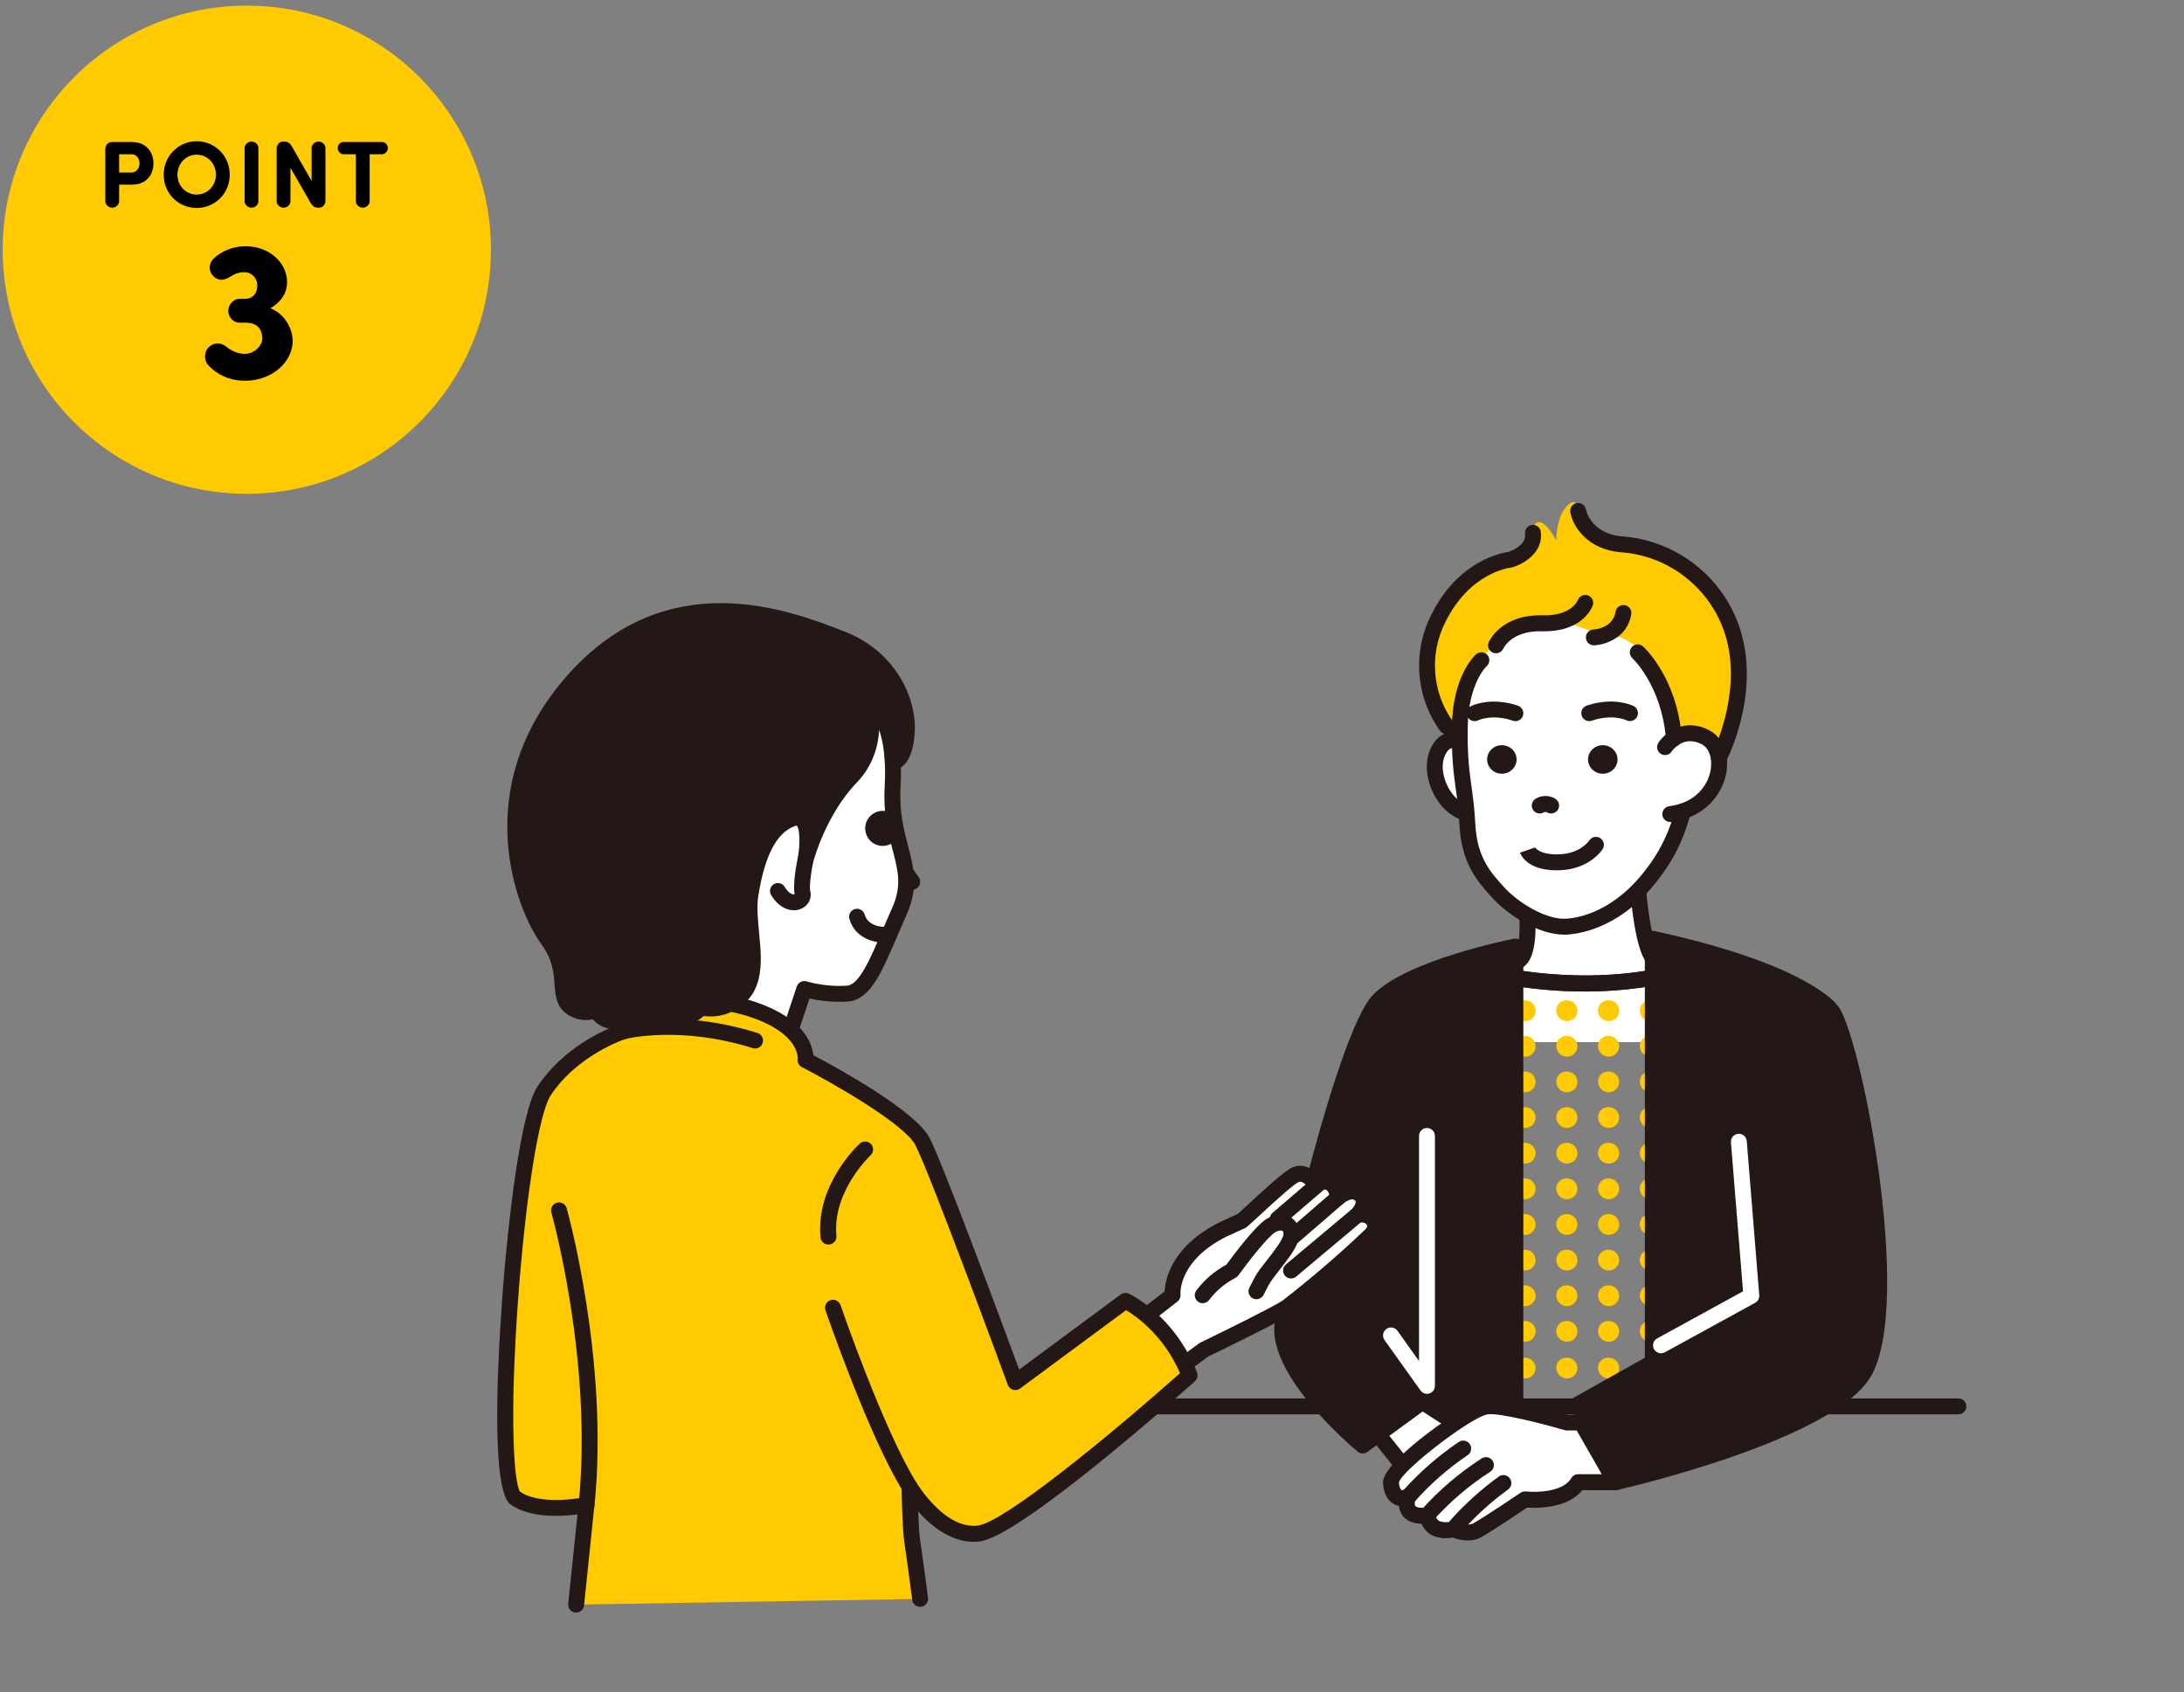 <?xml version="1.0" encoding="UTF-8"?><svg id="_レイヤー_2" xmlns="http://www.w3.org/2000/svg" viewBox="0 0 462 358"><rect x="0" y="0" width="462" height="358" fill="#808080" stroke="none"/><defs><style>.cls-1{fill:none;}.cls-2{fill:#fff;}.cls-3{fill:#ffca00;}.cls-4{fill:#231815;}.cls-5{isolation:isolate;}</style></defs><g id="_イラスト"><rect class="cls-1" x="0" width="462" height="358"/></g><g id="_指示"><g><g id="_グループ_114"><path class="cls-4" d="m414.28,299.21h-229.3c-.93,0-1.68-.75-1.68-1.68s.75-1.68,1.68-1.68h229.3c.93,0,1.68.75,1.68,1.68s-.75,1.68-1.68,1.68Z"/><path id="_パス_959" class="cls-3" d="m363.67,160.27s6.59-12.72,3.2-25.43c-2.87-10.79-12.18-18.63-23.3-19.64-8.59-.48-9.72-7.11-9.72-7.11,0,0-.06-3.44-2.4-1.01-2.34,2.43-2.24,7.28-2.24,7.28,0,0-1.89-3.72-3.5-3.88s-1.42,2.23-1.42,2.23c.48,4.2-4.88,5.7-4.88,5.7,0,0-9.47.94-15.14,12.41-3.72,7.33-3.06,16.11,1.72,22.8l13.15,12.57"/><path id="_パス_960" class="cls-2" d="m314.52,205.36s5.07,0,7.29-2.68.98-12.19.98-12.19l23.66-6.66s.98,16.16,3.2,18.85,7.29,2.68,7.29,2.68l.9,15.11h-43.32v-15.11Z"/><path class="cls-4" d="m310.54,286.3s-.07,0-.1,0c-.93-.05-1.64-.85-1.58-1.78l4.61-78.83c.03-.5.28-.97.69-1.26s.93-.39,1.42-.26c.19.05,18.9,4.91,38.52,0,.49-.12,1.01-.02,1.41.28.4.3.65.76.68,1.27l3.96,78.83c.05.93-.67,1.72-1.6,1.76-.92.04-1.72-.67-1.76-1.6l-3.86-76.81c-16.15,3.57-30.96,1.11-36.22,0l-4.49,76.83c-.05.89-.79,1.58-1.68,1.58Z"/><g id="_グループ_113"><path id="_パス_962" class="cls-3" d="m331.48,211.62h-.14c-1.18,0-2.14.97-2.13,2.15,0,.02,0,.03,0,.05.04,1.23,1.05,2.2,2.28,2.2,1.22,0,2.2-.99,2.2-2.2s-.99-2.2-2.2-2.2h0Z"/><path id="_パス_963" class="cls-3" d="m349.16,211.62h-.15c-1.18,0-2.14.97-2.13,2.15,0,.02,0,.03,0,.05.04,1.23,1.05,2.21,2.28,2.2,1.22,0,2.2-.99,2.2-2.2s-.99-2.2-2.2-2.2h0Z"/><path id="_パス_964" class="cls-3" d="m322.64,211.62h-.15c-1.18,0-2.14.97-2.13,2.15,0,.02,0,.03,0,.05.04,1.23,1.05,2.21,2.28,2.2,1.22,0,2.2-.99,2.2-2.2s-.99-2.2-2.2-2.2h0Z"/><path id="_パス_965" class="cls-3" d="m340.32,211.62h-.15c-1.18,0-2.14.97-2.13,2.15,0,.02,0,.03,0,.05.04,1.23,1.05,2.21,2.28,2.2,1.22,0,2.2-.99,2.2-2.2s-.99-2.2-2.2-2.2h0Z"/><path id="_パス_966" class="cls-3" d="m357.93,216.02c1.22,0,2.2-.99,2.2-2.2s-.99-2.2-2.2-2.2h-.07c-1.2,0-2.17.98-2.17,2.18,0,0,0,.02,0,.02.02,1.22,1.02,2.21,2.24,2.21Z"/><path id="_パス_967" class="cls-3" d="m322.64,219.16h-.15c-1.18,0-2.14.97-2.13,2.16,0,.01,0,.03,0,.04.04,1.23,1.05,2.21,2.28,2.2,1.22,0,2.2-.99,2.2-2.2s-.99-2.2-2.2-2.2h0Z"/><path id="_パス_968" class="cls-3" d="m331.48,219.16h-.14c-1.18,0-2.14.97-2.13,2.16,0,.01,0,.03,0,.04.04,1.23,1.05,2.2,2.28,2.2,1.22,0,2.2-.99,2.2-2.2s-.99-2.2-2.2-2.2h0Z"/><path id="_パス_969" class="cls-3" d="m349.16,219.16h-.15c-1.18,0-2.14.97-2.13,2.16,0,.01,0,.03,0,.04.04,1.23,1.05,2.21,2.28,2.2,1.22,0,2.2-.99,2.2-2.2s-.99-2.2-2.2-2.2h0Z"/><path id="_パス_970" class="cls-3" d="m340.32,219.16h-.15c-1.18,0-2.14.97-2.13,2.16,0,.01,0,.03,0,.04.04,1.23,1.05,2.21,2.28,2.2,1.22,0,2.2-.99,2.2-2.2s-.99-2.2-2.2-2.2h0Z"/><path id="_パス_971" class="cls-3" d="m357.93,219.16h-.07c-1.2,0-2.17.98-2.17,2.18,0,0,0,.01,0,.02.02,1.22,1.02,2.2,2.24,2.2,1.22,0,2.2-.99,2.2-2.2s-.99-2.2-2.2-2.2h0Z"/><path id="_パス_972" class="cls-3" d="m322.64,226.69h-.15c-1.18,0-2.14.97-2.13,2.16,0,.01,0,.03,0,.04.04,1.23,1.05,2.21,2.28,2.2,1.22,0,2.2-.99,2.2-2.2s-.99-2.2-2.2-2.2h0Z"/><path id="_パス_973" class="cls-3" d="m349.16,226.69h-.15c-1.18,0-2.14.97-2.13,2.15,0,.02,0,.03,0,.05.04,1.23,1.05,2.2,2.28,2.2,1.22,0,2.2-.99,2.2-2.2s-.99-2.2-2.2-2.2h0Z"/><path id="_パス_974" class="cls-3" d="m340.32,226.69h-.15c-1.18,0-2.14.97-2.13,2.15,0,.02,0,.03,0,.05.04,1.23,1.05,2.2,2.28,2.2,1.22,0,2.2-.99,2.2-2.2s-.99-2.2-2.2-2.2h0Z"/><path id="_パス_975" class="cls-3" d="m331.48,226.69h-.14c-1.18,0-2.14.97-2.13,2.16,0,.01,0,.03,0,.04.04,1.23,1.05,2.2,2.28,2.2,1.22,0,2.2-.99,2.2-2.2s-.99-2.2-2.2-2.2h0Z"/><path id="_パス_976" class="cls-3" d="m357.93,226.69h-.07c-1.2,0-2.17.98-2.17,2.18,0,0,0,.01,0,.02.02,1.22,1.02,2.2,2.24,2.2,1.22,0,2.2-.99,2.2-2.2s-.99-2.2-2.2-2.2h0Z"/><path id="_パス_977" class="cls-3" d="m331.48,234.23h-.14c-1.18,0-2.14.97-2.13,2.15,0,.02,0,.03,0,.05.04,1.23,1.05,2.21,2.28,2.2,1.22,0,2.2-.99,2.2-2.2s-.99-2.2-2.2-2.2h0Z"/><path id="_パス_978" class="cls-3" d="m349.16,234.23h-.15c-1.18,0-2.14.97-2.13,2.15,0,.02,0,.03,0,.05.04,1.23,1.05,2.21,2.28,2.2,1.22,0,2.2-.99,2.2-2.2s-.99-2.2-2.2-2.2h0Z"/><path id="_パス_979" class="cls-3" d="m322.64,234.23h-.15c-1.18,0-2.14.97-2.13,2.15,0,.02,0,.03,0,.05.04,1.23,1.05,2.21,2.28,2.2,1.22,0,2.2-.99,2.2-2.2s-.99-2.2-2.2-2.2h0Z"/><path id="_パス_980" class="cls-3" d="m340.32,234.23h-.15c-1.18,0-2.14.97-2.13,2.15,0,.02,0,.03,0,.05.04,1.23,1.05,2.21,2.28,2.2,1.22,0,2.2-.99,2.2-2.2s-.99-2.2-2.2-2.2h0Z"/><path id="_パス_981" class="cls-3" d="m357.93,234.23h-.07c-1.2,0-2.17.98-2.17,2.18,0,0,0,.02,0,.02.02,1.22,1.02,2.2,2.24,2.2,1.22,0,2.2-.99,2.2-2.2s-.99-2.2-2.2-2.2h0Z"/><path id="_パス_982" class="cls-3" d="m340.32,241.77h-.15c-1.18,0-2.14.97-2.13,2.16,0,.01,0,.03,0,.04.04,1.23,1.05,2.21,2.28,2.2,1.22,0,2.2-.99,2.2-2.2s-.99-2.2-2.2-2.2h0Z"/><path id="_パス_983" class="cls-3" d="m331.48,241.77h-.14c-1.18,0-2.14.97-2.13,2.16,0,.01,0,.03,0,.04.04,1.23,1.05,2.2,2.28,2.2,1.22,0,2.2-.99,2.2-2.2s-.99-2.2-2.2-2.2h0Z"/><path id="_パス_984" class="cls-3" d="m322.64,241.77h-.15c-1.18,0-2.14.97-2.13,2.16,0,.01,0,.03,0,.04.04,1.23,1.05,2.21,2.28,2.2,1.22,0,2.2-.99,2.2-2.2s-.99-2.2-2.2-2.2h0Z"/><path id="_パス_985" class="cls-3" d="m349.16,241.77h-.15c-1.18,0-2.14.97-2.13,2.16,0,.01,0,.03,0,.04.04,1.23,1.05,2.21,2.28,2.2,1.22,0,2.2-.99,2.2-2.2s-.99-2.2-2.2-2.2h0Z"/><path id="_パス_986" class="cls-3" d="m357.93,241.77h-.07c-1.2,0-2.17.98-2.17,2.18,0,0,0,.01,0,.02.02,1.22,1.02,2.2,2.24,2.2,1.22,0,2.2-.99,2.2-2.2s-.99-2.2-2.2-2.2h0Z"/><path id="_パス_987" class="cls-3" d="m331.48,249.31h-.14c-1.18,0-2.14.97-2.13,2.16,0,.01,0,.03,0,.04.04,1.23,1.05,2.2,2.28,2.2,1.22,0,2.2-.99,2.2-2.2s-.99-2.2-2.2-2.2h0Z"/><path id="_パス_988" class="cls-3" d="m340.32,249.31h-.15c-1.18,0-2.14.97-2.13,2.16,0,.01,0,.03,0,.04.04,1.23,1.05,2.2,2.28,2.2,1.22,0,2.2-.99,2.2-2.2s-.99-2.2-2.2-2.2h0Z"/><path id="_パス_989" class="cls-3" d="m349.16,249.31h-.15c-1.18,0-2.14.97-2.13,2.16,0,.01,0,.03,0,.04.04,1.23,1.05,2.2,2.28,2.2,1.22,0,2.2-.99,2.2-2.2s-.99-2.2-2.2-2.2h0Z"/><path id="_パス_990" class="cls-3" d="m322.64,249.31h-.15c-1.18,0-2.14.97-2.13,2.16,0,.01,0,.03,0,.04.04,1.23,1.05,2.21,2.28,2.2,1.22,0,2.2-.99,2.2-2.2s-.99-2.2-2.2-2.2h0Z"/><path id="_パス_991" class="cls-3" d="m357.93,249.31h-.07c-1.2,0-2.17.98-2.17,2.18,0,0,0,.01,0,.02.02,1.22,1.02,2.2,2.24,2.2,1.22,0,2.2-.99,2.2-2.2s-.99-2.2-2.2-2.2h0Z"/><path id="_パス_992" class="cls-3" d="m340.32,256.85h-.15c-1.18,0-2.14.97-2.13,2.15,0,.02,0,.03,0,.05.04,1.23,1.05,2.21,2.28,2.2,1.22,0,2.2-.99,2.2-2.2s-.99-2.2-2.2-2.2h0Z"/><path id="_パス_993" class="cls-3" d="m322.64,256.85h-.15c-1.18,0-2.14.97-2.13,2.15,0,.02,0,.03,0,.05.04,1.23,1.05,2.21,2.28,2.2,1.22,0,2.2-.99,2.2-2.2s-.99-2.2-2.2-2.2h0Z"/><path id="_パス_994" class="cls-3" d="m349.16,256.85h-.15c-1.18,0-2.14.97-2.13,2.15,0,.02,0,.03,0,.05.04,1.23,1.05,2.21,2.28,2.2,1.22,0,2.2-.99,2.2-2.2s-.99-2.2-2.2-2.2h0Z"/><path id="_パス_995" class="cls-3" d="m331.48,256.85h-.14c-1.18,0-2.14.97-2.13,2.15,0,.02,0,.03,0,.05.04,1.23,1.05,2.2,2.28,2.2,1.22,0,2.2-.99,2.2-2.2s-.99-2.2-2.2-2.2h0Z"/><path id="_パス_996" class="cls-3" d="m357.93,256.85h-.07c-1.2,0-2.17.98-2.17,2.18,0,0,0,.02,0,.02.02,1.22,1.02,2.2,2.24,2.2,1.22,0,2.2-.99,2.2-2.2s-.99-2.2-2.2-2.2h0Z"/><path id="_パス_997" class="cls-3" d="m331.48,264.39h-.14c-1.18,0-2.14.97-2.13,2.16,0,.01,0,.03,0,.04.04,1.23,1.05,2.21,2.28,2.2,1.22,0,2.2-.99,2.2-2.2s-.99-2.2-2.2-2.2h0Z"/><path id="_パス_998" class="cls-3" d="m322.64,264.39h-.15c-1.18,0-2.14.97-2.13,2.16,0,.01,0,.03,0,.04.04,1.23,1.05,2.21,2.28,2.2,1.22,0,2.2-.99,2.2-2.2s-.99-2.2-2.2-2.2h0Z"/><path id="_パス_999" class="cls-3" d="m349.16,264.39h-.15c-1.18,0-2.14.97-2.13,2.16,0,.01,0,.03,0,.04.04,1.23,1.05,2.21,2.28,2.2,1.22,0,2.2-.99,2.2-2.2s-.99-2.2-2.2-2.2h0Z"/><path id="_パス_1000" class="cls-3" d="m340.32,264.39h-.15c-1.18,0-2.14.97-2.13,2.16,0,.01,0,.03,0,.04.04,1.23,1.05,2.21,2.28,2.2,1.22,0,2.2-.99,2.2-2.2s-.99-2.2-2.2-2.2h0Z"/><path id="_パス_1001" class="cls-3" d="m357.93,264.39h-.07c-1.2,0-2.17.98-2.17,2.18,0,0,0,.01,0,.02.02,1.22,1.02,2.2,2.24,2.2,1.22,0,2.2-.99,2.2-2.2s-.99-2.2-2.2-2.2h0Z"/><path id="_パス_1002" class="cls-3" d="m322.64,271.93h-.15c-1.18,0-2.14.97-2.13,2.16,0,.01,0,.03,0,.04.04,1.23,1.05,2.21,2.28,2.2,1.22,0,2.2-.99,2.2-2.2s-.99-2.2-2.2-2.2h0Z"/><path id="_パス_1003" class="cls-3" d="m349.16,271.93h-.15c-1.18,0-2.14.97-2.13,2.16,0,.01,0,.03,0,.04.04,1.23,1.05,2.2,2.28,2.2,1.22,0,2.2-.99,2.2-2.2s-.99-2.2-2.2-2.2h0Z"/><path id="_パス_1004" class="cls-3" d="m331.48,271.93h-.14c-1.18,0-2.14.97-2.13,2.16,0,.01,0,.03,0,.04.04,1.23,1.05,2.2,2.28,2.2,1.22,0,2.2-.99,2.2-2.2s-.99-2.2-2.2-2.2h0Z"/><path id="_パス_1005" class="cls-3" d="m340.32,271.93h-.15c-1.18,0-2.14.97-2.13,2.16,0,.01,0,.03,0,.04.04,1.23,1.05,2.2,2.28,2.2,1.22,0,2.2-.99,2.2-2.2s-.99-2.2-2.2-2.2h0Z"/><path id="_パス_1006" class="cls-3" d="m357.93,271.93h-.07c-1.2,0-2.17.98-2.17,2.18,0,0,0,.01,0,.02.02,1.22,1.02,2.2,2.24,2.2,1.22,0,2.2-.99,2.2-2.2s-.99-2.2-2.2-2.2h0Z"/><path id="_パス_1007" class="cls-3" d="m331.48,279.47h-.14c-1.18,0-2.14.97-2.13,2.15,0,.02,0,.03,0,.05.04,1.23,1.05,2.2,2.28,2.2,1.22,0,2.2-.99,2.2-2.2s-.99-2.2-2.2-2.2h0Z"/><path id="_パス_1008" class="cls-3" d="m349.16,279.47h-.15c-1.18,0-2.14.97-2.13,2.15,0,.02,0,.03,0,.05.04,1.23,1.05,2.21,2.28,2.2,1.22,0,2.2-.99,2.2-2.2s-.99-2.2-2.2-2.2h0Z"/><path id="_パス_1009" class="cls-3" d="m322.64,279.47h-.15c-1.18,0-2.14.97-2.13,2.15,0,.02,0,.03,0,.05.04,1.23,1.05,2.21,2.28,2.2,1.22,0,2.2-.99,2.2-2.2s-.99-2.2-2.2-2.2h0Z"/><path id="_パス_1010" class="cls-3" d="m340.32,279.47h-.15c-1.18,0-2.14.97-2.13,2.15,0,.02,0,.03,0,.05.04,1.23,1.05,2.21,2.28,2.2,1.22,0,2.2-.99,2.2-2.2s-.99-2.2-2.2-2.2h0Z"/><path id="_パス_1011" class="cls-3" d="m331.48,287.23h-.14c-1.18,0-2.14.97-2.13,2.16,0,.01,0,.03,0,.04.04,1.23,1.05,2.2,2.28,2.2,1.22,0,2.2-.99,2.2-2.2s-.99-2.2-2.2-2.2h0Z"/><path id="_パス_1012" class="cls-3" d="m349.16,287.23h-.15c-1.18,0-2.14.97-2.13,2.16,0,.01,0,.03,0,.04.04,1.23,1.05,2.2,2.28,2.2,1.22,0,2.2-.99,2.2-2.2s-.99-2.2-2.2-2.2h0Z"/><path id="_パス_1013" class="cls-3" d="m322.64,287.23h-.15c-1.18,0-2.14.97-2.13,2.16,0,.01,0,.03,0,.04.04,1.23,1.05,2.21,2.28,2.2,1.22,0,2.2-.99,2.2-2.2s-.99-2.2-2.2-2.2h0Z"/><path id="_パス_1014" class="cls-3" d="m340.32,287.23h-.15c-1.18,0-2.14.97-2.13,2.16,0,.01,0,.03,0,.04.04,1.23,1.05,2.2,2.28,2.2,1.22,0,2.2-.99,2.2-2.2s-.99-2.2-2.2-2.2h0Z"/><path id="_パス_1015" class="cls-3" d="m357.93,279.47h-.07c-1.2,0-2.17.98-2.17,2.18,0,0,0,.02,0,.02.02,1.22,1.02,2.2,2.24,2.2,1.22,0,2.2-.99,2.2-2.2s-.99-2.2-2.2-2.2h0Z"/></g><path class="cls-4" d="m310.54,286.3s-.07,0-.1,0c-.93-.05-1.64-.85-1.58-1.78l4.61-78.83c.03-.5.28-.97.69-1.26s.93-.39,1.42-.26c.19.05,18.9,4.91,38.52,0,.49-.12,1.01-.02,1.41.28.4.3.65.76.68,1.27l3.96,78.83c.05.93-.67,1.72-1.6,1.76-.92.04-1.72-.67-1.76-1.6l-3.86-76.81c-16.15,3.57-30.96,1.11-36.22,0l-4.49,76.83c-.05.89-.79,1.58-1.68,1.58Z"/><g><path id="_パス_1017" class="cls-2" d="m310.11,157.57s-4.06-3.14-6.07,1.75c-2.01,4.88,1.93,12.77,7.64,12.91"/><path class="cls-4" d="m311.68,173.91s-.03,0-.04,0c-2.95-.07-5.75-1.8-7.67-4.75-2.16-3.31-2.74-7.43-1.48-10.48,1.02-2.46,2.54-3.33,3.64-3.62,2.51-.67,4.76.99,5.01,1.19.73.57.87,1.62.3,2.36-.57.73-1.62.87-2.35.31-.3-.23-1.33-.81-2.1-.6-.66.18-1.12,1-1.39,1.65-.84,2.03-.36,4.99,1.19,7.36,1.31,2,3.1,3.18,4.93,3.22.93.02,1.66.79,1.64,1.72-.02.92-.77,1.64-1.68,1.64Z"/></g><path class="cls-4" d="m314.52,207.04h0c-.93,0-1.68-.75-1.68-1.68,0-.93.75-1.68,1.68-1.68h0c1.19,0,4.6-.39,5.99-2.07,1.08-1.31,1.16-6.67.61-10.9-.12-.92.53-1.77,1.45-1.89.92-.12,1.76.53,1.89,1.45.22,1.71,1.21,10.38-1.35,13.48-2.65,3.2-7.97,3.29-8.58,3.29Z"/><path class="cls-4" d="m356.94,207.04c-.6,0-5.94-.09-8.58-3.29-2.44-2.95-3.34-13.23-3.49-15.27-.07-.93.62-1.73,1.55-1.81.93-.07,1.73.62,1.81,1.55.35,4.61,1.44,11.81,2.73,13.38,1.4,1.69,4.8,2.07,6,2.07.93,0,1.68.76,1.68,1.69,0,.93-.75,1.68-1.68,1.68Z"/><path id="_パス_1020" class="cls-2" d="m356.67,168.07c-.83,6-3.2,11.69-6.88,16.51-6.24,8.41-13.41,11.12-18.36,11.44-4.95.33-11.3-3.68-14.53-7.24-3.23-3.56-6.15-6.95-6.52-14.58s-1.73-9.99-1.59-20.37,4.58-14.17,4.58-14.17c0,0,4.25-7.27,12.82-7.8,8.56-.53,9.63,2.26,13.62,2.32s11.06,4.21,12.95,14.91c1.89,10.7,3.91,18.97,3.91,18.97Z"/><path class="cls-4" d="m330.88,197.73c-5.29,0-11.7-3.93-15.22-7.81-3.07-3.38-6.54-7.21-6.95-15.63-.14-2.95-.43-5.05-.74-7.27-.46-3.35-.94-6.81-.85-13.2.15-11,4.96-15.25,5.16-15.42.71-.6,1.77-.52,2.37.18.6.7.52,1.75-.17,2.36-.09.08-3.87,3.65-4,12.93-.09,6.13.35,9.32.82,12.69.3,2.2.62,4.47.77,7.57.35,7.22,3.14,10.29,6.08,13.54,3.11,3.43,9.04,6.96,13.17,6.69,2.88-.19,10.33-1.62,17.12-10.77,3.51-4.6,5.77-10.03,6.56-15.74.13-.92.98-1.56,1.9-1.43.92.13,1.56.98,1.43,1.9-.87,6.28-3.36,12.26-7.21,17.3-7.62,10.26-16.24,11.88-19.59,12.1-.22.01-.44.02-.67.02Z"/><g><path id="_パス_1022" class="cls-2" d="m352.23,158.06s3.22-4.85,8.54-2.1,3.63,14.83-7.43,16.27"/><path class="cls-4" d="m353.33,173.91c-.83,0-1.56-.62-1.67-1.47-.12-.92.53-1.76,1.45-1.88,5.59-.73,8.19-4.41,8.75-7.62.44-2.48-.32-4.68-1.88-5.49-3.93-2.03-6.26,1.39-6.36,1.54-.51.77-1.56.99-2.33.47-.77-.51-.98-1.56-.47-2.33,1.4-2.11,5.45-5.39,10.71-2.66,2.92,1.51,4.35,5.06,3.64,9.06-.74,4.18-4.23,9.41-11.63,10.37-.07,0-.15.01-.22.01Z"/></g><path class="cls-4" d="m316.46,138.21c-.23,0-.45-.05-.67-.14-.84-.37-1.23-1.34-.87-2.19.1-.24,2.63-5.91,11.32-5.7,6.18.16,7.46-3.07,7.52-3.21.32-.86,1.28-1.32,2.14-1.01.86.31,1.33,1.23,1.04,2.1-.08.23-2,5.71-10.79,5.49-6.32-.16-8.08,3.52-8.15,3.67-.28.62-.9.99-1.54.99Z"/><path class="cls-4" d="m337.16,136.53c-.9,0-1.64-.71-1.68-1.61-.04-.93.68-1.71,1.6-1.75.43-.02,4.12-.33,4.68-3.76.15-.92,1.01-1.53,1.93-1.39.92.15,1.54,1.01,1.39,1.93-.81,4.97-5.49,6.47-7.85,6.57-.02,0-.05,0-.07,0Z"/><path class="cls-4" d="m354.1,157.93c-.87,0-1.61-.67-1.68-1.55-.9-11.31-7.05-17.08-7.11-17.13-.68-.63-.73-1.69-.11-2.37s1.68-.74,2.37-.12c.29.27,7.2,6.65,8.2,19.36.07.93-.62,1.74-1.54,1.81-.05,0-.09,0-.13,0Z"/><path class="cls-4" d="m305.99,155.31c-.52,0-1.04-.25-1.37-.7-5.16-7.22-5.86-16.63-1.85-24.54,5.63-11.39,14.81-13.1,16.28-13.3.61-.2,3.85-1.38,3.56-3.86-.11-.92.56-1.76,1.48-1.86.92-.11,1.76.56,1.86,1.48.51,4.46-3.76,6.86-6.1,7.51-.09.03-.19.04-.28.05-.34.04-8.64,1.06-13.8,11.48-3.46,6.81-2.85,14.88,1.58,21.08.54.76.36,1.81-.39,2.35-.3.21-.64.31-.98.31Z"/><path class="cls-4" d="m363.66,161.96c-.26,0-.52-.06-.77-.19-.82-.43-1.15-1.44-.72-2.27.06-.12,6.25-12.32,3.07-24.22-2.68-10.07-11.45-17.46-21.83-18.4-7.79-.44-10.76-5.76-11.23-8.51-.16-.92.46-1.78,1.37-1.94.91-.16,1.78.45,1.94,1.36.05.25,1.11,5.33,8.16,5.73,11.83,1.07,21.79,9.46,24.83,20.88,3.53,13.18-3.05,26.09-3.33,26.64-.3.58-.89.91-1.49.91Z"/><path class="cls-4" d="m320.57,152.56c-.18,0-.36-.03-.54-.09-4.38-1.48-7.3-.11-7.33-.09-.83.42-1.84.09-2.26-.74-.42-.83-.09-1.84.74-2.26.17-.08,4.14-2.04,9.92-.09.88.3,1.35,1.25,1.06,2.13-.24.7-.89,1.15-1.59,1.15Z"/><path class="cls-4" d="m317.7,163.69c-1.72,0-3.12-1.36-3.12-3.02s1.4-3.02,3.12-3.02,3.12,1.36,3.12,3.02-1.4,3.02-3.12,3.02Z"/><path class="cls-4" d="m336.18,152.56c-.7,0-1.36-.44-1.59-1.15-.3-.88.18-1.83,1.06-2.13,5.78-1.95,9.75,0,9.92.09.83.42,1.16,1.43.74,2.26-.42.82-1.42,1.16-2.25.75-.15-.07-2.99-1.38-7.34.09-.18.06-.36.09-.54.09Z"/><path class="cls-4" d="m339.05,163.69c-1.72,0-3.12-1.36-3.12-3.02s1.4-3.02,3.12-3.02,3.12,1.36,3.12,3.02-1.4,3.02-3.12,3.02Z"/><path class="cls-4" d="m328.12,172.1c-.3,0-.6-.08-.87-.24-.21-.12-.47-.12-.67,0-.8.48-1.83.23-2.31-.57-.48-.79-.23-1.83.57-2.31,1.28-.78,2.88-.78,4.16,0,.79.48,1.05,1.52.57,2.31-.32.52-.87.81-1.44.81Z"/><path class="cls-4" d="m329.27,184.12c-6.25,0-7.59-3.34-7.73-3.73l3.18-1.1-.03-.08s.83,1.64,5,1.54c4.61-.13,6.43-2.83,6.5-2.94.51-.77,1.54-1,2.32-.5.78.5,1.01,1.52.53,2.3-.11.18-2.77,4.33-9.25,4.51-.18,0-.35,0-.52,0Z"/><g><path id="_パス_1032" class="cls-4" d="m349.64,198.61v89.63l-15.8,8.85,7.9,16.49s44.75-10.19,52.51-23.14c9.3-15.51-3.4-73.55-6.79-76.62,0,0-5.54-8.18-37.82-15.21Z"/><path class="cls-4" d="m341.74,315.26c-.64,0-1.23-.36-1.52-.96l-7.9-16.49c-.38-.8-.08-1.76.69-2.19l14.94-8.37v-88.64c0-.51.23-.99.63-1.31.4-.32.92-.44,1.41-.33,13.54,2.95,24.12,6.45,31.45,10.41.66.36,5.48,3,7.14,5.21h0c4.57,4.13,16.53,63,7.11,78.72-8.04,13.41-51.73,23.49-53.58,23.91-.12.03-.25.04-.37.04Zm-5.7-17.48l6.63,13.85c7.36-1.79,43.55-11.06,50.14-22.05,3.65-6.08,4.09-21.14,1.22-41.31-2.51-17.66-6.5-31.75-7.74-33.23-.11-.1-.2-.21-.28-.33-.74-.86-7.41-7.79-34.69-13.99v87.53c0,.61-.33,1.17-.86,1.47l-14.42,8.08Zm13.6-9.55h.01-.01Z"/></g><g><path id="_パス_1033" class="cls-4" d="m367.84,241.54l2.64,32.6-19.12,10.48"/><path class="cls-2" d="m351.37,286.3c-.59,0-1.17-.32-1.48-.87-.45-.81-.15-1.84.67-2.28l18.16-9.96-2.56-31.51c-.07-.93.61-1.74,1.54-1.81.92-.08,1.74.61,1.81,1.54l2.64,32.6c.05.66-.29,1.29-.87,1.61l-19.12,10.48c-.26.14-.53.21-.81.21Z"/></g><g><path id="_パス_1034" class="cls-4" d="m320.57,200.25v96.35h-19.69l-12.61,9.22s-18.19-15.04-16.98-25.47c1.21-10.43,13.58-61.7,20.37-68.73,6.79-7.03,28.91-11.37,28.91-11.37Z"/><path class="cls-4" d="m288.27,307.5c-.38,0-.76-.13-1.07-.39-.77-.64-18.88-15.75-17.58-26.96,1.14-9.78,13.4-62.01,20.83-69.7,7.08-7.32,28.87-11.67,29.79-11.85.49-.1,1,.03,1.39.35.39.32.61.8.61,1.3v96.35c0,.93-.75,1.68-1.68,1.68h-19.14l-12.17,8.89c-.3.22-.64.32-.99.32Zm30.62-105.17c-5.51,1.24-20.83,5.08-26.02,10.46-2.69,2.78-7.01,14.58-11.87,32.36-4.23,15.51-7.47,30.45-8.05,35.39-.85,7.32,10.02,18.46,15.39,23.13l11.54-8.43c.29-.21.64-.32.99-.32h18.01v-92.59Z"/></g><g><path id="_パス_1035" class="cls-4" d="m301.86,240.32v52.88l-7.61-10.67"/><path class="cls-2" d="m301.86,294.88c-.53,0-1.05-.25-1.37-.71l-7.61-10.67c-.54-.76-.36-1.81.39-2.35.76-.54,1.81-.36,2.35.39l4.56,6.4v-47.62c0-.93.75-1.68,1.68-1.68s1.68.75,1.68,1.68v52.88c0,.73-.47,1.38-1.17,1.6-.17.05-.34.08-.51.08Z"/></g><g><path id="_パス_1036" class="cls-2" d="m308.79,301.69l-7.91-5.09-9.39,6.86,4.41,5.51s3.77,9.7,9.83,9.7"/><path class="cls-4" d="m305.73,320.35c-6.61,0-10.61-8.86-11.3-10.52l-4.26-5.32c-.29-.36-.41-.82-.35-1.27.06-.46.3-.87.68-1.14l9.39-6.86c.56-.41,1.32-.43,1.9-.06l7.91,5.09c.78.5,1.01,1.54.5,2.32-.5.78-1.54,1.01-2.32.5l-6.94-4.47-7.04,5.14,3.31,4.14c.11.13.19.28.25.44.94,2.4,4.25,8.63,8.26,8.63.93,0,1.68.75,1.68,1.68s-.75,1.68-1.68,1.68Z"/></g><g><path id="_パス_1037" class="cls-2" d="m334.5,300.96h-3.05s-13.24-3.88-16.93-3.4c-3.69.48-20.35,12.86-20.27,16.01s2.14,4.07,3.8,2.91c-.63.96-.63,2.2,0,3.15,1.13,1.46,3.8.97,3.8.97,0,0,.48,2.43,2.42,2.91,1.03.31,2.12.31,3.15,0,0,0,2.91,1.4,5.09.22,2.18-1.18,10.09-6.52,10.09-6.52,0,0,8.55.97,11.24-3.64h7.9l-7.23-12.61Z"/><path class="cls-4" d="m310.45,325.89c-1.31,0-2.49-.35-3.17-.61-1.16.24-2.36.19-3.5-.15-1.56-.39-2.55-1.62-3.1-2.76-1.22-.02-2.91-.34-3.97-1.7-.03-.03-.05-.07-.07-.1-.41-.61-.65-1.29-.73-1.99-.32-.06-.63-.17-.93-.32-1.48-.75-2.36-2.44-2.42-4.64-.12-4.65,18.19-17.26,21.74-17.72,3.76-.49,15.21,2.75,17.39,3.39h2.81c.6,0,1.16.32,1.46.85l7.23,12.61c.3.52.3,1.16,0,1.68-.3.52-.86.84-1.46.84h-7.02c-3.08,3.88-9.59,3.81-11.67,3.68-1.78,1.2-7.8,5.23-9.74,6.27-.94.51-1.93.68-2.86.68Zm-3.04-4.06c.25,0,.5.06.73.17.6.28,2.41.88,3.56.25,2.09-1.13,9.87-6.38,9.95-6.44.33-.22.73-.32,1.13-.28,2.08.23,7.86.17,9.6-2.81.3-.52.85-.84,1.45-.84h5l-5.3-9.25h-2.08c-.16,0-.32-.02-.47-.07-4.99-1.46-13.81-3.67-16.24-3.35-3.34.44-17.97,11.64-18.81,14.39.04,1.08.39,1.54.57,1.64.2.1.49-.09.58-.15.66-.46,1.56-.39,2.14.18.58.56.67,1.46.23,2.13-.25.37-.26.85-.04,1.23.36.37,1.48.42,2.14.31.9-.16,1.77.44,1.94,1.33,0,0,.34,1.39,1.18,1.6.79.23,1.55.23,2.26.02.16-.05.32-.07.48-.07Z"/></g><path class="cls-4" d="m298.05,318.17c-.4,0-.8-.14-1.12-.43-.69-.62-.75-1.68-.13-2.38,3.48-3.9,7.45-7.37,11.78-10.3.77-.52,1.81-.32,2.34.45.52.77.32,1.82-.45,2.34-4.1,2.77-7.86,6.05-11.15,9.75-.33.37-.79.56-1.26.56Z"/><path class="cls-4" d="m301.86,322.31c-.4,0-.8-.14-1.12-.43-.69-.62-.75-1.68-.14-2.37,3.76-4.22,8.08-7.91,12.83-10.97.78-.5,1.82-.28,2.32.5.5.78.28,1.82-.5,2.32-4.5,2.89-8.58,6.38-12.14,10.38-.33.37-.79.56-1.26.56Z"/><path class="cls-4" d="m308.1,324.4c-.4,0-.8-.14-1.12-.43-.69-.62-.75-1.68-.13-2.38,3.05-3.42,6.48-6.51,10.19-9.2.75-.55,1.8-.38,2.35.37.55.75.38,1.8-.37,2.35-3.51,2.55-6.76,5.48-9.65,8.72-.33.37-.79.56-1.25.56Z"/></g><g id="_グループ_115"><g><path id="_パス_1041" class="cls-2" d="m248.12,290.36l6.5-4.8s14.84-7.18,17.61-9.01c6.2-4.8,12.15-9.92,17.83-15.33,1.98-2.21.08-4.7-2.9-4.24,0,0,2.67-2.73.32-4.47-1.96-1.44-4.52.91-4.52.91,0,0,0-4.78-4.88-3.17,0,0-1.95-2.84-4.23-1.65-2.28,1.18-10.8,9.51-11.28,9.72s-3.83,1.75-3.83,1.75c-11.59,5.81-10.73,13.96-10.73,13.96l-9.74,7.57"/><path class="cls-4" d="m248.13,292.04c-.52,0-1.02-.24-1.35-.68-.55-.75-.39-1.8.35-2.35l6.5-4.8c.08-.06.17-.12.27-.16,5.06-2.45,15.14-7.42,17.37-8.87,6.09-4.72,12.01-9.81,17.59-15.13.2-.23.46-.62.29-.92-.19-.35-.84-.63-1.72-.49-.71.11-1.42-.25-1.75-.89-.33-.64-.21-1.43.29-1.94.35-.37.84-1.14.81-1.57,0-.05-.01-.17-.28-.37-.68-.5-2.08.52-2.39.8-.49.44-1.21.56-1.81.29-.61-.27-1-.87-1-1.53,0-.38-.18-1.3-.65-1.64-.51-.36-1.48-.12-2.02.06-.71.23-1.49-.03-1.91-.65,0,0-1.17-1.58-2.06-1.11-1.32.68-5.85,4.86-8.28,7.11-2.51,2.31-2.71,2.49-3.1,2.66-.47.21-3.8,1.73-3.8,1.73-10.24,5.14-9.78,11.98-9.76,12.27.05.57-.19,1.14-.64,1.49l-9.74,7.57c-.73.57-1.79.44-2.36-.3-.57-.73-.44-1.79.3-2.36l9.09-7.06c.12-2.57,1.45-9.52,11.66-14.64.05-.02,2.9-1.33,3.74-1.71.36-.3,1.4-1.26,2.34-2.12,3.99-3.68,7.42-6.79,9.01-7.62,2.26-1.17,4.35.01,5.6,1.25,1.55-.3,2.87-.06,3.93.71.67.48,1.12,1.1,1.42,1.72,1.36-.56,2.99-.71,4.45.37,1.24.92,1.58,2.03,1.64,2.81.05.59-.05,1.15-.21,1.66.94.38,1.72,1.04,2.19,1.91.82,1.51.52,3.36-.78,4.81-.03.03-.06.06-.09.1-5.69,5.43-11.74,10.63-17.96,15.44-.03.03-.07.05-.1.07-2.72,1.8-16.05,8.27-17.67,9.05l-6.37,4.71c-.3.22-.65.33-1,.33Z"/></g><path class="cls-4" d="m273.3,263.47c-.47,0-.94-.2-1.27-.58-.61-.7-.53-1.76.17-2.37l9.68-8.37c.7-.61,1.76-.53,2.37.17.61.7.53,1.76-.17,2.37l-9.68,8.37c-.32.27-.71.41-1.1.41Z"/><path class="cls-4" d="m273.1,270.47c-.48,0-.96-.2-1.29-.6-.6-.71-.5-1.77.21-2.37l14.08-11.81c.71-.6,1.77-.5,2.37.21.6.71.5,1.77-.21,2.37l-14.08,11.81c-.32.26-.7.39-1.08.39Z"/><g><path id="_パス_1042" class="cls-2" d="m185.67,150.58s3.88,3.1,3.15,15.97c-.7,12.39,5.58,16.96,1.45,26.18-4.12,9.22-6.55,16.98-10.92,17.46-3.11.21-6.22-.12-9.22-.97l-3.64,10.92-28.38-15.52,32.26-62.09"/><path class="cls-4" d="m166.51,221.82c-.28,0-.56-.07-.81-.21l-28.38-15.52c-.8-.44-1.11-1.44-.69-2.25l32.26-62.09c.43-.82,1.44-1.15,2.27-.72.82.43,1.15,1.44.72,2.27l-31.5,60.63,25.17,13.77,3-9c.28-.85,1.19-1.33,2.06-1.09,2.81.8,5.72,1.11,8.64.91,2.55-.29,4.82-5.6,7.44-11.75.64-1.51,1.32-3.09,2.05-4.72,2.08-4.65,1.24-7.84.08-12.25-.94-3.58-2-7.65-1.68-13.33.65-11.52-2.53-14.57-2.57-14.6-.73-.58-.82-1.62-.24-2.35s1.66-.83,2.39-.25c.47.37,4.54,4.03,3.78,17.38-.29,5.15.7,8.94,1.58,12.29,1.18,4.5,2.29,8.75-.27,14.48-.72,1.61-1.39,3.18-2.03,4.67-3.29,7.71-5.67,13.27-10.24,13.78-2.83.19-5.6-.02-8.3-.63l-3.14,9.43c-.16.47-.52.85-.98,1.03-.2.08-.41.12-.61.12Z"/></g><path class="cls-4" d="m187.43,199.48c-2.57,0-6.62-1.03-7.75-5.09-.25-.9.28-1.82,1.17-2.07.89-.25,1.82.28,2.07,1.17.82,2.94,4.84,2.62,5.01,2.6.92-.08,1.74.6,1.83,1.52.09.92-.59,1.74-1.51,1.83-.25.02-.53.04-.82.04Z"/><g><circle id="_楕円形_37" class="cls-4" cx="186.73" cy="175.25" r="2.03"/><path class="cls-4" d="m186.73,178.96c-2.05,0-3.71-1.66-3.71-3.71s1.66-3.71,3.71-3.71,3.71,1.66,3.71,3.71-1.66,3.71-3.71,3.71Zm0-4.06c-.19,0-.35.16-.35.35s.16.35.35.35.35-.16.35-.35-.16-.35-.35-.35Z"/></g><path class="cls-4" d="m192.98,188.23c-.53,0-1.05-.25-1.38-.71l-1.18-1.67c-.53-.76-.35-1.81.41-2.34.76-.54,1.81-.35,2.34.41l1.18,1.67c.53.76.35,1.81-.41,2.34-.29.21-.63.31-.97.31Z"/><g><path id="_パス_1045" class="cls-3" d="m194.64,338.26s-1.21-9.22-1.66-12.13c-.45-2.91-.59-11.64-.59-11.64,0,0,6.37,10.91,14.62,9.94,8.25-.97,44.63-33.47,44.63-33.47-4.61-11.64-13.58-15.76-13.58-15.76l-23.28,17.22s-16.49-44.87-19.65-50.94-24.74-17.22-24.74-17.22c0,0,.97-6.55-10.92-10.62-11.89-4.07-25.95-1.28-25.95-1.28l-1.7,5.84s-10.67,3.4-16.74,12.61c-6.06,9.21-11.23,82.47-6.1,86.1,5.13,3.63,15.08,1.46,15.08,1.46l-2.18,21.1"/><path class="cls-4" d="m121.88,341.15c-.06,0-.12,0-.18,0-.92-.1-1.6-.92-1.5-1.85l1.96-18.91c-3.44.45-10.02.82-14.15-2.1-4.02-2.85-2.89-27.82-1.85-42.45,1.26-17.84,3.99-40.58,7.52-45.95,5.37-8.15,14-11.94,16.77-12.98l1.46-5.01c.18-.6.67-1.06,1.29-1.18.59-.12,14.65-2.83,26.83,1.34,10.03,3.44,11.78,8.76,12.03,11.18,4.51,2.38,21.54,11.64,24.57,17.48,2.81,5.4,15.62,39.97,18.96,49.03l21.48-15.89c.49-.36,1.14-.43,1.7-.18.39.18,9.64,4.54,14.44,16.67.26.66.08,1.4-.44,1.87-3.76,3.36-37.02,32.88-45.55,33.89-5.49.64-10.09-3.1-12.99-6.35.09,2.34.23,4.85.42,6.12.45,2.9,1.62,11.79,1.67,12.16.12.92-.53,1.77-1.45,1.89-.92.12-1.77-.53-1.89-1.45-.01-.09-1.22-9.23-1.66-12.09-.46-2.99-.6-11.51-.61-11.87-.01-.76.49-1.44,1.23-1.65.74-.21,1.52.11,1.91.77.06.1,5.93,9.94,12.97,9.12,5.55-.65,28.29-19.35,42.81-32.26-3.53-8.06-9.28-12.05-11.43-13.32l-22.42,16.58c-.43.31-.98.41-1.48.26s-.91-.53-1.1-1.03c-.16-.45-16.49-44.84-19.56-50.74-2.38-4.58-18.15-13.47-24.02-16.5-.64-.33-1-1.03-.89-1.74.02-.18.43-5.28-9.8-8.78-9.55-3.27-20.74-1.91-24.09-1.39l-1.41,4.83c-.16.54-.57.96-1.1,1.13-.1.03-10.19,3.35-15.84,11.94-2.48,3.77-5.32,21.61-6.91,43.39-1.83,25.15-.85,38.74.44,40.46,3.72,2.57,11.13,1.7,13.68,1.14.53-.12,1.08.03,1.48.39s.61.89.55,1.43l-2.18,21.1c-.09.87-.82,1.51-1.67,1.51Zm-11.84-25.53s0,0,0,0h0Z"/></g><path class="cls-4" d="m124.07,320.06c-.06,0-.11,0-.17,0-.92-.09-1.6-.92-1.5-1.84,3.08-30.11-5.68-61.39-5.77-61.7-.25-.89.26-1.82,1.16-2.08.89-.26,1.82.26,2.08,1.16.09.32,9.03,32.2,5.88,62.97-.09.87-.82,1.51-1.67,1.51Z"/><path class="cls-4" d="m175.24,263.3c-.86,0-1.59-.65-1.67-1.53-1.04-11.14,7.92-19.48,8.3-19.83.68-.63,1.75-.58,2.38.1.63.68.58,1.75-.1,2.38-.1.1-8.1,7.6-7.22,17.04.09.92-.59,1.74-1.52,1.83-.05,0-.11,0-.16,0Z"/><path class="cls-4" d="m192.4,316.18c-.56,0-1.11-.28-1.43-.79-7.12-11.43-15.97-37.09-16.35-38.18-.3-.88.17-1.83,1.04-2.14.88-.3,1.84.17,2.14,1.04.09.26,9.1,26.39,16.02,37.5.49.79.25,1.83-.54,2.32-.28.17-.58.25-.89.25Z"/><path class="cls-4" d="m159.72,221.82c-.17,0-.34-.02-.5-.08-15.53-4.87-26.84-1.95-26.95-1.92-.9.24-1.82-.29-2.06-1.19-.24-.9.29-1.82,1.18-2.06.49-.13,12.31-3.22,28.84,1.96.89.28,1.38,1.22,1.1,2.11-.23.72-.89,1.18-1.6,1.18Z"/><g><path id="_パス_1050" class="cls-4" d="m177.91,135.13c-10.67-4.12-36.02-14.31-56.51,8.73s-10.55,48.02-5.58,54.82,1.7,11.76,4.85,14.31c1.54,1.23,3.64,1.48,5.43.66.7,1.46,2.17,2.39,3.79,2.38,1.62.12,3.24-.3,4.61-1.19,1.79.99,4.04.41,5.14-1.31.52.74,1.9,1.96,5.17,1.53,1.37-.14,2.62-.83,3.45-1.91,1.54.37,3.15.31,4.67-.15,10.43-3.88,4.49-15.4,5.82-23.77,1.33-8.37,3.88-14.19,8.73-16,4.85-1.81,2.91,8.72,2.91,8.72,0,0,2.67-10.31,9.58-17.46,6.91-7.16,3.52-17.1,3.52-17.1l1.21.69c2.73,3.83,4.18,8.43,4.16,13.13,0,0,2.54.12,2.95-6.18.41-6.31-3.23-15.76-13.9-19.89Z"/><path class="cls-4" d="m130.42,217.72c-.2,0-.39,0-.59-.02-1.72,0-3.33-.78-4.42-2.06-2.01.45-4.13-.02-5.79-1.34-1.99-1.61-2.15-3.85-2.31-6.03-.18-2.46-.39-5.25-2.84-8.6-5.27-7.19-15.52-33.09,5.68-56.93,21.02-23.64,46.92-13.61,57.98-9.34l.39.15c10.98,4.24,15.46,14.15,14.97,21.56-.49,7.57-4.01,7.79-4.71,7.75-.9-.04-1.61-.79-1.6-1.69.01-2.43-.39-4.8-1.18-7.04-.16,3.55-1.27,7.82-4.81,11.49-6.51,6.74-9.14,16.62-9.16,16.72-.23.88-1.11,1.42-1.99,1.22-.88-.2-1.45-1.05-1.29-1.94.61-3.32.38-6.51-.21-6.95,0,0-.14,0-.46.11-3.8,1.42-6.31,6.23-7.66,14.69-.38,2.37-.1,5.18.16,7.9.64,6.58,1.37,14.05-7.06,17.18-.03.01-.06.02-.1.03-1.48.45-3.03.57-4.56.36-1.06.99-2.44,1.62-3.89,1.77-2.48.33-4.15-.18-5.24-.86-1.44,1.1-3.37,1.43-5.12.85-1.29.66-2.73,1.01-4.19,1.01Zm-.53-3.38s.08,0,.12,0c1.25.09,2.52-.24,3.57-.92.52-.34,1.19-.36,1.73-.06,1.01.56,2.29.23,2.91-.74.3-.47.82-.77,1.38-.78.56,0,1.09.25,1.42.71.25.36,1.1,1.16,3.57.83.95-.1,1.79-.56,2.34-1.28.4-.52,1.07-.76,1.72-.61,1.23.29,2.53.26,3.74-.11,5.66-2.13,5.53-6.59,4.83-13.69-.29-2.93-.58-5.96-.14-8.75,1.58-9.9,4.69-15.4,9.8-17.31,1.95-.73,3.22-.02,3.79.46.47.39.82.92,1.09,1.52,1.59-3.29,3.87-7.09,6.99-10.32,6.09-6.31,3.26-15.02,3.13-15.39-.22-.66-.01-1.39.52-1.84.54-.44,1.29-.51,1.9-.17l1.21.69c.21.12.4.29.54.49,1.94,2.72,3.27,5.76,3.95,8.97.05-.35.08-.74.11-1.15.41-6.22-3.43-14.58-12.83-18.21h0l-.4-.15c-10.41-4.03-34.78-13.46-54.25,8.43-19.73,22.18-10.33,46.08-5.48,52.71,3.03,4.13,3.29,7.72,3.48,10.34.15,2.01.26,3,1.07,3.65,1.04.83,2.45,1,3.66.44.84-.39,1.83-.03,2.22.8.41.87,1.33,1.43,2.26,1.42h.01Z"/></g><path class="cls-4" d="m167.92,192.57c-1.6,0-3.43-.92-4.8-3.22-.47-.8-.21-1.83.59-2.3.8-.47,1.83-.21,2.3.59.77,1.31,1.5,1.53,1.78,1.57.14.02.24,0,.31-.02-.44-2.2.45-6.68.64-7.59.19-.91,1.08-1.49,1.99-1.3.91.19,1.49,1.08,1.3,1.99-.49,2.32-.86,5.37-.63,6.26.4,1.51-.42,3.08-1.96,3.73-.47.2-.99.3-1.53.3Z"/><path class="cls-4" d="m254.42,275.7c-.35,0-.71-.11-1.01-.34-.74-.56-.89-1.61-.33-2.36,1.69-2.25,3.89-4.13,6.37-5.47,1.4-1.92,6.1-8.21,8.51-9.68,1.79-1.1,3.79-1.19,5.22-.23,1.3.87,1.9,2.43,1.62,4.17-.32,2-2.26,4.48-4.14,6.88-.91,1.17-1.85,2.37-2.22,3.07l-1.16,2.22c-.43.82-1.44,1.14-2.27.72-.82-.43-1.14-1.44-.72-2.27l1.16-2.22c.51-.98,1.46-2.19,2.56-3.59,1.31-1.67,3.29-4.2,3.47-5.34.02-.15.09-.67-.17-.84-.25-.17-.86-.15-1.59.3-1.55.95-5.59,6.09-7.77,9.11-.16.21-.36.39-.6.51-2.18,1.12-4.11,2.74-5.58,4.69-.33.44-.83.67-1.34.67Z"/><path class="cls-4" d="m270.27,259.57c-.47,0-.94-.2-1.28-.59-.6-.71-.52-1.77.18-2.37l8.9-7.64c.7-.61,1.77-.52,2.37.18.6.71.52,1.77-.18,2.37l-8.9,7.64c-.32.27-.71.41-1.09.41Z"/></g><g id="_グループ_153"><circle id="_楕円形_67" class="cls-3" cx="52.21" cy="52.83" r="51.64"/><g id="POINT" class="cls-5"><g class="cls-5"><path d="m22.28,31.55c.02-.82.52-1.5,1.4-1.5h4.24c3.14,0,4.54,2.26,4.54,4.52s-1.4,4.5-4.54,4.5h-2.72v3.5c0,.74-.66,1.36-1.46,1.36s-1.46-.64-1.46-1.36v-11.02Zm2.92,1.08v3.88h2.58c1.14,0,1.74-1.04,1.74-1.94s-.56-1.94-1.66-1.94h-2.66Z"/><path d="m41.6,29.88c3.92,0,7,3.16,7,7.08s-3.08,7.04-7,7.04-6.98-3.16-6.98-7.04,3.08-7.08,6.98-7.08Zm0,11.28c2.34,0,4.08-1.9,4.08-4.2s-1.74-4.24-4.08-4.24-4.06,1.94-4.06,4.24,1.72,4.2,4.06,4.2Z"/><path d="m54.66,42.57c0,.74-.66,1.36-1.46,1.36s-1.46-.64-1.46-1.36v-11.26c.02-.72.7-1.36,1.46-1.36.8,0,1.46.62,1.46,1.36v11.26Z"/><path d="m68.84,42.47c0,.82-.6,1.46-1.3,1.46h-.26c-.6,0-1.1-.2-1.56-1l-4.28-7.44v7.08c0,.74-.66,1.36-1.46,1.36s-1.46-.64-1.46-1.36v-11.12c0-.84.62-1.5,1.34-1.5h.26c.62,0,1.16.2,1.62,1.02l4.18,7.32v-6.98c0-.72.7-1.36,1.46-1.36.8,0,1.46.62,1.46,1.36v11.16Z"/><path d="m78.2,32.63v9.94c0,.74-.66,1.36-1.46,1.36s-1.46-.64-1.46-1.36v-9.94h-2.64c-.62,0-1.2-.62-1.2-1.28,0-.72.54-1.3,1.2-1.3h8.2c.66,0,1.2.58,1.2,1.3,0,.66-.58,1.28-1.2,1.28h-2.64Z"/></g></g><g id="_3" class="cls-5"><g class="cls-5"><path d="m45.01,58.29c-.97-1.05-.8-2.65.17-3.57,1.81-1.72,4.45-2.77,7.39-2.6,4.79.25,8.28,3.78,8.15,7.73,0,2.27-1.51,4.24-3.53,5.38,3.02,1.09,4.96,4.54,4.7,7.48-.46,4.71-5.33,8.19-10.84,7.81-2.77-.17-5.12-1.3-6.93-3.19-.84-.84-1.13-2.56-.08-3.74.92-1.05,2.56-1.34,3.99-.13.97.8,2.35,1.34,3.49,1.39,2.1.13,3.78-1.51,3.95-2.94.04-.5.21-3.65-3.49-3.65h-1.34c-1.26,0-2.35-1.13-2.35-2.52,0-1.3,1.13-2.52,2.35-2.52h1.09c2.9,0,2.69-2.86,2.69-2.98,0-.84-.71-2.65-2.77-2.65-1.09,0-2.06.38-2.69.8-1.76,1.13-2.9,1.01-3.95-.08Z"/></g></g></g></g></g></svg>